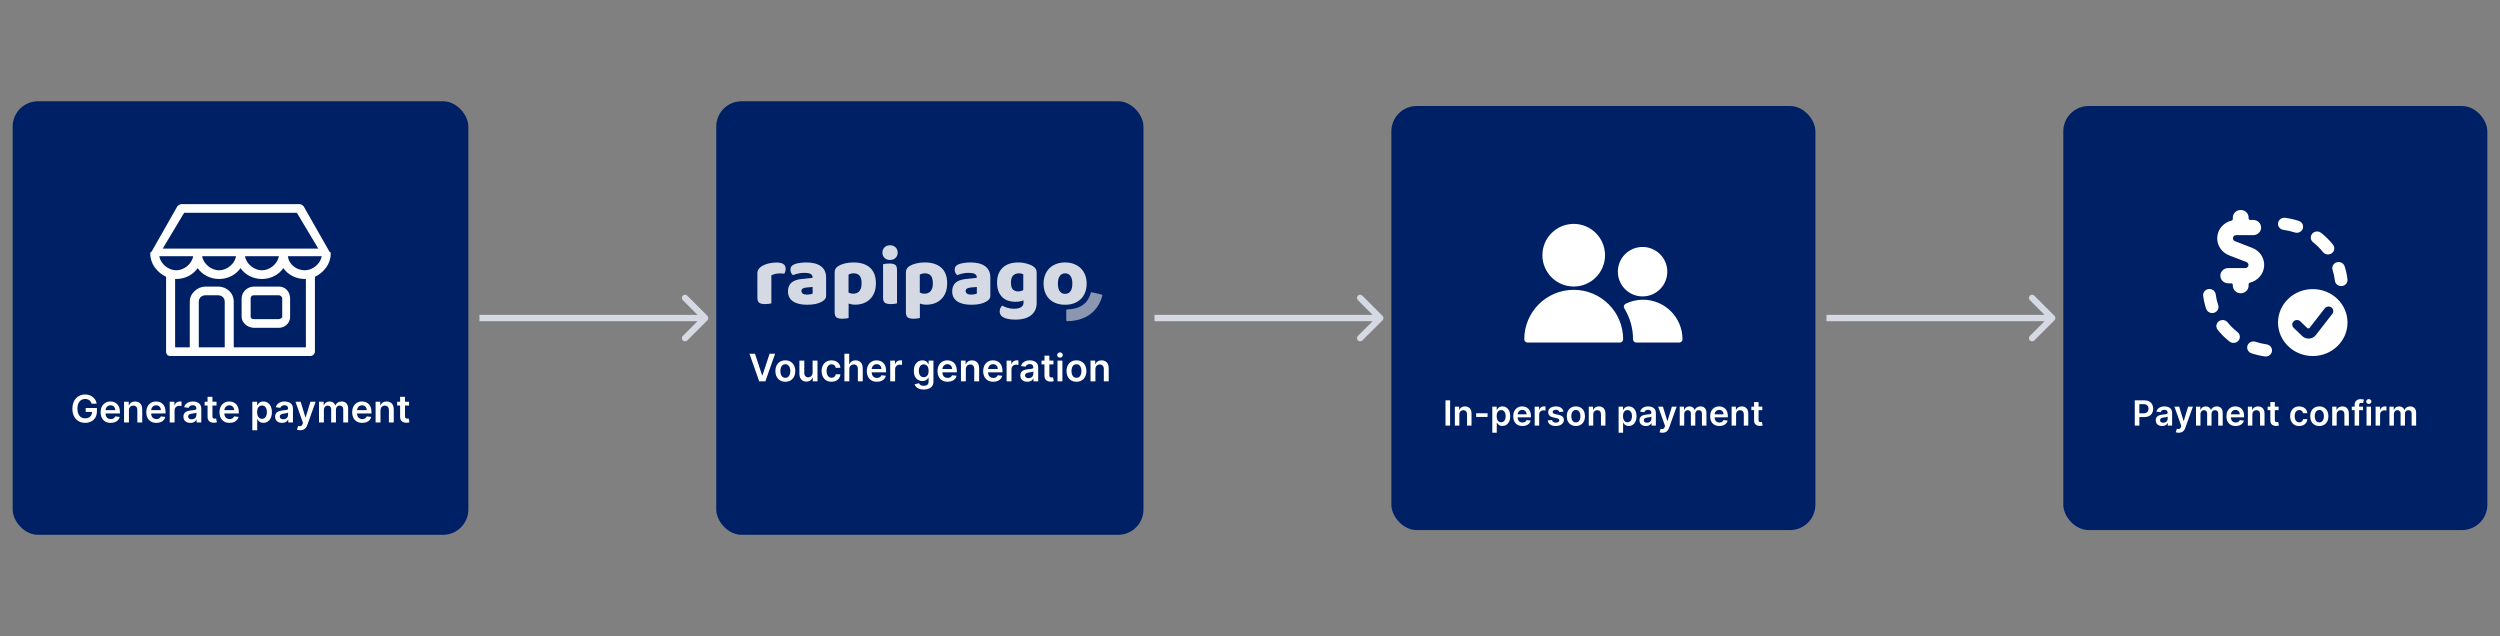 <svg width="790" height="201" viewBox="0 0 790 201" fill="none" xmlns="http://www.w3.org/2000/svg">
<rect x="0" y="0" width="790" height="201" fill="#808080" stroke="none"/>
<rect x="4" y="32" width="144" height="137" rx="8" fill="#002066"/>
<path fill-rule="evenodd" clip-rule="evenodd" d="M88.112 90.558C80.275 90.558 80.275 90.558 80.275 90.558C78.138 90.558 76.356 92.271 76.356 94.329C76.356 100.158 76.356 100.158 76.356 100.158C76.356 101.871 78.138 103.587 80.275 103.587C88.112 103.587 88.112 103.587 88.112 103.587C90.25 103.587 91.675 101.871 91.675 100.158C91.675 94.329 91.675 94.329 91.675 94.329C91.675 92.271 90.25 90.558 88.112 90.558ZM89.181 100.158C89.181 100.5 88.469 100.842 88.112 100.842C80.275 100.842 80.275 100.842 80.275 100.842C79.562 100.842 79.206 100.5 79.206 100.158C79.206 94.329 79.206 94.329 79.206 94.329C79.206 93.642 79.562 93.3 80.275 93.3C88.112 93.3 88.112 93.3 88.112 93.3C88.469 93.3 89.181 93.642 89.181 94.329V100.158ZM104.5 80.271C104.5 79.929 104.5 79.587 104.144 79.587C95.95 65.187 95.95 65.187 95.95 65.187C95.594 64.842 95.237 64.5 94.525 64.5C57.475 64.5 57.475 64.5 57.475 64.5C56.763 64.5 56.406 64.842 56.05 65.187C47.856 79.587 47.856 79.587 47.856 79.587C47.5 79.587 47.5 79.929 47.5 80.271C47.5 83.358 49.638 86.1 52.487 87.471C52.487 111.129 52.487 111.129 52.487 111.129C52.487 111.813 52.844 112.5 53.912 112.5C61.394 112.5 61.394 112.5 61.394 112.5C72.438 112.5 72.438 112.5 72.438 112.5C98.087 112.5 98.087 112.5 98.087 112.5C98.8 112.5 99.513 111.813 99.513 111.129C99.513 87.471 99.513 87.471 99.513 87.471C102.362 86.1 104.5 83.358 104.5 80.271ZM58.188 67.242C93.812 67.242 93.812 67.242 93.812 67.242C100.581 78.558 100.581 78.558 100.581 78.558C51.419 78.558 51.419 78.558 51.419 78.558L58.188 67.242ZM88.112 80.958C87.756 83.358 85.263 85.413 82.769 85.413C80.275 85.413 77.781 83.358 77.425 80.958H88.112ZM74.575 80.958C74.219 83.358 71.725 85.413 69.231 85.413C66.737 85.413 64.244 83.358 63.888 80.958H74.575ZM50.35 80.958C61.038 80.958 61.038 80.958 61.038 80.958C60.681 83.358 58.188 85.413 55.694 85.413C53.2 85.413 50.706 83.358 50.35 80.958ZM71.013 109.758C62.819 109.758 62.819 109.758 62.819 109.758C62.819 95.358 62.819 95.358 62.819 95.358C62.819 93.987 63.888 93.3 64.956 93.3C68.875 93.3 68.875 93.3 68.875 93.3C69.944 93.3 71.013 93.987 71.013 95.358C71.013 109.758 71.013 109.758 71.013 109.758ZM96.662 109.758C73.862 109.758 73.862 109.758 73.862 109.758C73.862 95.358 73.862 95.358 73.862 95.358C73.862 92.613 71.725 90.558 68.875 90.558C64.956 90.558 64.956 90.558 64.956 90.558C62.462 90.558 59.969 92.613 59.969 95.358C59.969 109.758 59.969 109.758 59.969 109.758C55.337 109.758 55.337 109.758 55.337 109.758C55.337 88.158 55.337 88.158 55.337 88.158C55.337 88.158 55.337 88.158 55.694 88.158C58.544 88.158 61.038 86.787 62.462 84.729C63.888 86.787 66.381 88.158 69.231 88.158C72.081 88.158 74.575 86.787 76 84.729C77.425 86.787 79.919 88.158 82.769 88.158C85.619 88.158 88.112 86.787 89.537 84.729C90.963 86.787 93.456 88.158 96.306 88.158C96.662 88.158 96.662 88.158 96.662 88.158C96.662 109.758 96.662 109.758 96.662 109.758ZM96.306 85.413C93.812 85.413 91.319 83.7 90.963 80.958C101.65 80.958 101.65 80.958 101.65 80.958C101.294 83.358 98.8 85.413 96.306 85.413Z" fill="white"/>
<path d="M28.942 127.56C28.871 127.33 28.773 127.124 28.648 126.942C28.526 126.757 28.378 126.599 28.204 126.469C28.034 126.338 27.838 126.24 27.616 126.175C27.395 126.107 27.153 126.072 26.892 126.072C26.423 126.072 26.006 126.19 25.639 126.426C25.273 126.662 24.984 127.009 24.774 127.466C24.567 127.92 24.463 128.474 24.463 129.128C24.463 129.787 24.567 130.345 24.774 130.803C24.982 131.26 25.27 131.608 25.639 131.847C26.009 132.082 26.438 132.2 26.926 132.2C27.369 132.2 27.753 132.115 28.077 131.945C28.403 131.774 28.655 131.533 28.831 131.22C29.007 130.905 29.095 130.536 29.095 130.112L29.453 130.168H27.084V128.932H30.625V129.98C30.625 130.727 30.466 131.374 30.148 131.919C29.829 132.464 29.392 132.885 28.835 133.18C28.278 133.473 27.639 133.619 26.918 133.619C26.114 133.619 25.408 133.439 24.8 133.078C24.195 132.714 23.722 132.199 23.381 131.531C23.043 130.861 22.874 130.065 22.874 129.145C22.874 128.44 22.973 127.811 23.172 127.257C23.374 126.703 23.655 126.233 24.016 125.847C24.376 125.457 24.8 125.162 25.285 124.96C25.771 124.756 26.3 124.653 26.871 124.653C27.354 124.653 27.804 124.724 28.222 124.866C28.639 125.006 29.01 125.205 29.334 125.463C29.66 125.722 29.929 126.028 30.139 126.384C30.349 126.739 30.487 127.131 30.553 127.56H28.942ZM34.983 133.628C34.327 133.628 33.76 133.491 33.283 133.219C32.809 132.943 32.444 132.554 32.188 132.051C31.932 131.545 31.804 130.95 31.804 130.266C31.804 129.592 31.932 129.001 32.188 128.493C32.446 127.982 32.807 127.584 33.27 127.3C33.733 127.013 34.277 126.869 34.902 126.869C35.306 126.869 35.686 126.935 36.044 127.065C36.405 127.193 36.723 127.392 36.999 127.662C37.277 127.932 37.496 128.276 37.655 128.693C37.814 129.108 37.894 129.602 37.894 130.176V130.649H32.529V129.609H36.415C36.412 129.314 36.348 129.051 36.223 128.821C36.098 128.588 35.924 128.405 35.699 128.271C35.478 128.138 35.219 128.071 34.924 128.071C34.608 128.071 34.331 128.148 34.093 128.301C33.854 128.452 33.668 128.651 33.534 128.898C33.404 129.142 33.337 129.411 33.334 129.703V130.611C33.334 130.991 33.404 131.318 33.543 131.591C33.682 131.861 33.877 132.068 34.127 132.213C34.377 132.355 34.669 132.426 35.005 132.426C35.229 132.426 35.432 132.395 35.614 132.332C35.796 132.267 35.953 132.172 36.087 132.047C36.221 131.922 36.321 131.767 36.39 131.582L37.83 131.744C37.739 132.125 37.566 132.457 37.31 132.741C37.057 133.023 36.733 133.241 36.338 133.398C35.944 133.551 35.492 133.628 34.983 133.628ZM40.742 129.665V133.5H39.199V126.955H40.673V128.067H40.75C40.901 127.7 41.141 127.409 41.47 127.193C41.803 126.977 42.213 126.869 42.702 126.869C43.153 126.869 43.547 126.966 43.882 127.159C44.22 127.352 44.481 127.632 44.666 127.999C44.854 128.365 44.946 128.81 44.943 129.332V133.5H43.401V129.571C43.401 129.134 43.287 128.791 43.06 128.544C42.835 128.297 42.524 128.173 42.126 128.173C41.856 128.173 41.617 128.233 41.406 128.352C41.199 128.469 41.035 128.638 40.916 128.859C40.8 129.081 40.742 129.349 40.742 129.665ZM49.409 133.628C48.753 133.628 48.186 133.491 47.709 133.219C47.234 132.943 46.869 132.554 46.614 132.051C46.358 131.545 46.23 130.95 46.23 130.266C46.23 129.592 46.358 129.001 46.614 128.493C46.872 127.982 47.233 127.584 47.696 127.3C48.159 127.013 48.703 126.869 49.328 126.869C49.731 126.869 50.112 126.935 50.47 127.065C50.831 127.193 51.149 127.392 51.425 127.662C51.703 127.932 51.922 128.276 52.081 128.693C52.24 129.108 52.32 129.602 52.32 130.176V130.649H46.955V129.609H50.841C50.838 129.314 50.774 129.051 50.649 128.821C50.524 128.588 50.349 128.405 50.125 128.271C49.903 128.138 49.645 128.071 49.349 128.071C49.034 128.071 48.757 128.148 48.519 128.301C48.28 128.452 48.094 128.651 47.96 128.898C47.83 129.142 47.763 129.411 47.76 129.703V130.611C47.76 130.991 47.83 131.318 47.969 131.591C48.108 131.861 48.303 132.068 48.553 132.213C48.803 132.355 49.095 132.426 49.43 132.426C49.655 132.426 49.858 132.395 50.04 132.332C50.222 132.267 50.379 132.172 50.513 132.047C50.646 131.922 50.747 131.767 50.815 131.582L52.256 131.744C52.165 132.125 51.992 132.457 51.736 132.741C51.483 133.023 51.159 133.241 50.764 133.398C50.369 133.551 49.918 133.628 49.409 133.628ZM53.625 133.5V126.955H55.12V128.045H55.189C55.308 127.668 55.512 127.376 55.802 127.172C56.095 126.964 56.429 126.861 56.804 126.861C56.889 126.861 56.984 126.865 57.089 126.874C57.197 126.879 57.287 126.889 57.358 126.903V128.322C57.292 128.3 57.189 128.28 57.047 128.263C56.907 128.243 56.772 128.233 56.642 128.233C56.36 128.233 56.108 128.294 55.883 128.416C55.662 128.536 55.487 128.702 55.359 128.915C55.231 129.128 55.167 129.374 55.167 129.652V133.5H53.625ZM60.149 133.632C59.734 133.632 59.36 133.558 59.028 133.411C58.699 133.26 58.437 133.038 58.244 132.746C58.054 132.453 57.959 132.092 57.959 131.663C57.959 131.294 58.027 130.989 58.163 130.747C58.299 130.506 58.485 130.312 58.721 130.168C58.957 130.023 59.223 129.913 59.518 129.839C59.816 129.763 60.125 129.707 60.443 129.673C60.826 129.634 61.137 129.598 61.376 129.567C61.615 129.533 61.788 129.482 61.896 129.413C62.007 129.342 62.062 129.233 62.062 129.085V129.06C62.062 128.739 61.967 128.49 61.777 128.314C61.586 128.138 61.312 128.05 60.954 128.05C60.576 128.05 60.277 128.132 60.055 128.297C59.836 128.462 59.689 128.656 59.612 128.881L58.172 128.676C58.285 128.278 58.473 127.946 58.734 127.679C58.995 127.409 59.315 127.207 59.693 127.074C60.071 126.938 60.488 126.869 60.946 126.869C61.261 126.869 61.575 126.906 61.887 126.98C62.2 127.054 62.485 127.176 62.744 127.347C63.002 127.514 63.21 127.743 63.366 128.033C63.525 128.322 63.605 128.685 63.605 129.119V133.5H62.122V132.601H62.071C61.977 132.783 61.845 132.953 61.674 133.112C61.507 133.268 61.295 133.395 61.039 133.491C60.787 133.585 60.49 133.632 60.149 133.632ZM60.549 132.499C60.859 132.499 61.127 132.437 61.355 132.315C61.582 132.19 61.757 132.026 61.879 131.821C62.004 131.616 62.066 131.393 62.066 131.152V130.381C62.018 130.42 61.936 130.457 61.819 130.491C61.706 130.526 61.578 130.555 61.436 130.581C61.294 130.607 61.153 130.629 61.014 130.649C60.875 130.669 60.754 130.686 60.652 130.7C60.422 130.732 60.216 130.783 60.034 130.854C59.852 130.925 59.709 131.024 59.603 131.152C59.498 131.277 59.446 131.439 59.446 131.638C59.446 131.922 59.549 132.136 59.757 132.281C59.964 132.426 60.228 132.499 60.549 132.499ZM68.424 126.955V128.148H64.662V126.955H68.424ZM65.591 125.386H67.133V131.531C67.133 131.739 67.164 131.898 67.227 132.009C67.292 132.116 67.377 132.19 67.483 132.23C67.588 132.27 67.704 132.29 67.832 132.29C67.929 132.29 68.017 132.283 68.096 132.268C68.179 132.254 68.241 132.241 68.284 132.23L68.544 133.436C68.461 133.464 68.343 133.496 68.19 133.53C68.039 133.564 67.855 133.584 67.636 133.589C67.25 133.601 66.902 133.543 66.592 133.415C66.282 133.284 66.037 133.082 65.855 132.81C65.676 132.537 65.588 132.196 65.591 131.787V125.386ZM72.542 133.628C71.886 133.628 71.319 133.491 70.842 133.219C70.367 132.943 70.002 132.554 69.746 132.051C69.491 131.545 69.363 130.95 69.363 130.266C69.363 129.592 69.491 129.001 69.746 128.493C70.005 127.982 70.366 127.584 70.829 127.3C71.292 127.013 71.836 126.869 72.461 126.869C72.864 126.869 73.245 126.935 73.603 127.065C73.964 127.193 74.282 127.392 74.558 127.662C74.836 127.932 75.055 128.276 75.214 128.693C75.373 129.108 75.452 129.602 75.452 130.176V130.649H70.087V129.609H73.974C73.971 129.314 73.907 129.051 73.782 128.821C73.657 128.588 73.482 128.405 73.258 128.271C73.036 128.138 72.778 128.071 72.482 128.071C72.167 128.071 71.89 128.148 71.651 128.301C71.413 128.452 71.227 128.651 71.093 128.898C70.962 129.142 70.896 129.411 70.893 129.703V130.611C70.893 130.991 70.962 131.318 71.102 131.591C71.241 131.861 71.435 132.068 71.685 132.213C71.935 132.355 72.228 132.426 72.563 132.426C72.788 132.426 72.991 132.395 73.173 132.332C73.354 132.267 73.512 132.172 73.646 132.047C73.779 131.922 73.88 131.767 73.948 131.582L75.388 131.744C75.298 132.125 75.124 132.457 74.869 132.741C74.616 133.023 74.292 133.241 73.897 133.398C73.502 133.551 73.05 133.628 72.542 133.628ZM79.734 135.955V126.955H81.251V128.037H81.341C81.42 127.878 81.532 127.709 81.677 127.53C81.822 127.348 82.018 127.193 82.265 127.065C82.512 126.935 82.828 126.869 83.211 126.869C83.717 126.869 84.173 126.999 84.579 127.257C84.988 127.513 85.312 127.892 85.551 128.395C85.792 128.895 85.913 129.509 85.913 130.236C85.913 130.955 85.795 131.565 85.559 132.068C85.323 132.571 85.002 132.955 84.596 133.219C84.19 133.483 83.73 133.615 83.216 133.615C82.841 133.615 82.529 133.553 82.282 133.428C82.035 133.303 81.836 133.152 81.686 132.976C81.538 132.797 81.423 132.628 81.341 132.469H81.277V135.955H79.734ZM81.247 130.227C81.247 130.651 81.306 131.021 81.426 131.339C81.548 131.658 81.723 131.906 81.95 132.085C82.18 132.261 82.459 132.349 82.785 132.349C83.126 132.349 83.412 132.259 83.642 132.077C83.872 131.892 84.045 131.641 84.162 131.322C84.281 131.001 84.341 130.636 84.341 130.227C84.341 129.821 84.282 129.46 84.166 129.145C84.049 128.83 83.876 128.582 83.646 128.403C83.416 128.224 83.129 128.135 82.785 128.135C82.456 128.135 82.176 128.222 81.946 128.395C81.716 128.568 81.541 128.811 81.421 129.124C81.305 129.436 81.247 129.804 81.247 130.227ZM89.118 133.632C88.703 133.632 88.329 133.558 87.997 133.411C87.667 133.26 87.406 133.038 87.213 132.746C87.022 132.453 86.927 132.092 86.927 131.663C86.927 131.294 86.995 130.989 87.132 130.747C87.268 130.506 87.454 130.312 87.69 130.168C87.926 130.023 88.191 129.913 88.487 129.839C88.785 129.763 89.093 129.707 89.412 129.673C89.795 129.634 90.106 129.598 90.345 129.567C90.584 129.533 90.757 129.482 90.865 129.413C90.975 129.342 91.031 129.233 91.031 129.085V129.06C91.031 128.739 90.936 128.49 90.745 128.314C90.555 128.138 90.281 128.05 89.923 128.05C89.545 128.05 89.245 128.132 89.024 128.297C88.805 128.462 88.657 128.656 88.581 128.881L87.14 128.676C87.254 128.278 87.441 127.946 87.703 127.679C87.964 127.409 88.284 127.207 88.662 127.074C89.039 126.938 89.457 126.869 89.914 126.869C90.23 126.869 90.544 126.906 90.856 126.98C91.169 127.054 91.454 127.176 91.713 127.347C91.971 127.514 92.179 127.743 92.335 128.033C92.494 128.322 92.573 128.685 92.573 129.119V133.5H91.091V132.601H91.039C90.946 132.783 90.814 132.953 90.643 133.112C90.475 133.268 90.264 133.395 90.008 133.491C89.755 133.585 89.459 133.632 89.118 133.632ZM89.518 132.499C89.828 132.499 90.096 132.437 90.323 132.315C90.551 132.19 90.725 132.026 90.848 131.821C90.973 131.616 91.035 131.393 91.035 131.152V130.381C90.987 130.42 90.904 130.457 90.788 130.491C90.674 130.526 90.546 130.555 90.404 130.581C90.262 130.607 90.122 130.629 89.983 130.649C89.843 130.669 89.723 130.686 89.62 130.7C89.39 130.732 89.184 130.783 89.002 130.854C88.821 130.925 88.677 131.024 88.572 131.152C88.467 131.277 88.414 131.439 88.414 131.638C88.414 131.922 88.518 132.136 88.725 132.281C88.933 132.426 89.197 132.499 89.518 132.499ZM94.849 135.955C94.639 135.955 94.444 135.938 94.265 135.903C94.089 135.872 93.948 135.835 93.843 135.793L94.201 134.591C94.426 134.656 94.626 134.688 94.802 134.685C94.978 134.682 95.133 134.626 95.267 134.518C95.403 134.413 95.518 134.237 95.612 133.99L95.744 133.636L93.37 126.955H95.007L96.515 131.898H96.584L98.096 126.955H99.737L97.116 134.293C96.994 134.639 96.832 134.936 96.63 135.183C96.429 135.433 96.181 135.624 95.889 135.754C95.599 135.888 95.252 135.955 94.849 135.955ZM100.804 133.5V126.955H102.279V128.067H102.355C102.492 127.692 102.718 127.399 103.033 127.189C103.348 126.976 103.725 126.869 104.162 126.869C104.605 126.869 104.979 126.977 105.283 127.193C105.59 127.406 105.806 127.697 105.931 128.067H105.999C106.144 127.703 106.388 127.413 106.732 127.197C107.078 126.979 107.489 126.869 107.963 126.869C108.566 126.869 109.057 127.06 109.438 127.44C109.819 127.821 110.009 128.376 110.009 129.107V133.5H108.462V129.345C108.462 128.939 108.354 128.642 108.138 128.455C107.922 128.264 107.658 128.169 107.346 128.169C106.973 128.169 106.682 128.286 106.472 128.518C106.265 128.749 106.161 129.048 106.161 129.418V133.5H104.648V129.281C104.648 128.943 104.546 128.673 104.341 128.472C104.14 128.27 103.875 128.169 103.549 128.169C103.327 128.169 103.125 128.226 102.944 128.339C102.762 128.45 102.617 128.608 102.509 128.812C102.401 129.014 102.347 129.25 102.347 129.52V133.5H100.804ZM114.472 133.628C113.815 133.628 113.249 133.491 112.771 133.219C112.297 132.943 111.932 132.554 111.676 132.051C111.42 131.545 111.293 130.95 111.293 130.266C111.293 129.592 111.42 129.001 111.676 128.493C111.935 127.982 112.295 127.584 112.759 127.3C113.222 127.013 113.766 126.869 114.391 126.869C114.794 126.869 115.175 126.935 115.533 127.065C115.893 127.193 116.212 127.392 116.487 127.662C116.766 127.932 116.984 128.276 117.143 128.693C117.303 129.108 117.382 129.602 117.382 130.176V130.649H112.017V129.609H115.903C115.901 129.314 115.837 129.051 115.712 128.821C115.587 128.588 115.412 128.405 115.188 128.271C114.966 128.138 114.707 128.071 114.412 128.071C114.097 128.071 113.82 128.148 113.581 128.301C113.342 128.452 113.156 128.651 113.023 128.898C112.892 129.142 112.825 129.411 112.822 129.703V130.611C112.822 130.991 112.892 131.318 113.031 131.591C113.17 131.861 113.365 132.068 113.615 132.213C113.865 132.355 114.158 132.426 114.493 132.426C114.717 132.426 114.92 132.395 115.102 132.332C115.284 132.267 115.442 132.172 115.575 132.047C115.709 131.922 115.81 131.767 115.878 131.582L117.318 131.744C117.227 132.125 117.054 132.457 116.798 132.741C116.545 133.023 116.222 133.241 115.827 133.398C115.432 133.551 114.98 133.628 114.472 133.628ZM120.23 129.665V133.5H118.687V126.955H120.162V128.067H120.238C120.389 127.7 120.629 127.409 120.958 127.193C121.291 126.977 121.701 126.869 122.19 126.869C122.642 126.869 123.035 126.966 123.37 127.159C123.708 127.352 123.97 127.632 124.154 127.999C124.342 128.365 124.434 128.81 124.431 129.332V133.5H122.889V129.571C122.889 129.134 122.775 128.791 122.548 128.544C122.324 128.297 122.012 128.173 121.615 128.173C121.345 128.173 121.105 128.233 120.895 128.352C120.687 128.469 120.524 128.638 120.404 128.859C120.288 129.081 120.23 129.349 120.23 129.665ZM129.268 126.955V128.148H125.505V126.955H129.268ZM126.434 125.386H127.977V131.531C127.977 131.739 128.008 131.898 128.071 132.009C128.136 132.116 128.221 132.19 128.326 132.23C128.431 132.27 128.548 132.29 128.676 132.29C128.772 132.29 128.86 132.283 128.94 132.268C129.022 132.254 129.085 132.241 129.127 132.23L129.387 133.436C129.305 133.464 129.187 133.496 129.034 133.53C128.883 133.564 128.699 133.584 128.48 133.589C128.093 133.601 127.745 133.543 127.436 133.415C127.126 133.284 126.88 133.082 126.699 132.81C126.52 132.537 126.431 132.196 126.434 131.787V125.386Z" fill="white"/>
<rect x="226.332" y="32" width="135" height="137" rx="8" fill="#002066"/>
<path d="M336.938 101.192V98.066C336.938 97.9 337.074 97.768 337.24 97.764C339.753 97.712 341.69 97.005 343.001 95.661C343.773 94.87 344.335 93.834 344.675 92.581C344.719 92.421 344.877 92.322 345.039 92.359L348.095 93.08C348.262 93.119 348.367 93.29 348.324 93.456C347.821 95.372 346.936 96.988 345.693 98.263C343.656 100.352 340.817 101.44 337.252 101.5C337.08 101.503 336.938 101.363 336.938 101.192Z" fill="#8B97B1"/>
<path d="M243.748 95.86C243.557 95.912 243.284 95.963 242.929 96.015C242.574 96.067 242.189 96.093 241.773 96.093C240.908 96.093 240.284 95.95 239.903 95.666C239.522 95.382 239.332 94.834 239.332 94.024V86.344C239.332 85.844 239.462 85.409 239.722 85.037C239.981 84.667 240.336 84.344 240.786 84.068C241.392 83.705 242.098 83.43 242.903 83.241C243.709 83.05 244.553 82.956 245.436 82.956C247.323 82.956 248.267 83.62 248.267 84.947C248.267 85.257 248.223 85.546 248.137 85.813C248.05 86.081 247.947 86.309 247.826 86.499C247.497 86.43 247.02 86.395 246.397 86.395C245.947 86.395 245.484 86.447 245.007 86.55C244.531 86.653 244.111 86.809 243.748 87.016V95.86" fill="#D4D9E3"/>
<path d="M255.022 93.094C255.317 93.094 255.641 93.064 255.996 93.004C256.351 92.944 256.616 92.862 256.789 92.758V90.689L254.918 90.844C254.434 90.879 254.035 90.983 253.724 91.155C253.412 91.327 253.256 91.586 253.256 91.93C253.256 92.275 253.39 92.556 253.659 92.771C253.927 92.987 254.382 93.094 255.022 93.094V93.094ZM254.814 82.932C255.75 82.932 256.602 83.026 257.373 83.216C258.143 83.406 258.802 83.694 259.347 84.082C259.892 84.47 260.312 84.961 260.607 85.556C260.901 86.151 261.049 86.854 261.049 87.664V93.456C261.049 93.905 260.923 94.271 260.672 94.555C260.421 94.84 260.122 95.085 259.776 95.293C258.65 95.965 257.066 96.301 255.022 96.301C254.104 96.301 253.278 96.214 252.542 96.042C251.806 95.87 251.173 95.612 250.646 95.266C250.117 94.922 249.711 94.482 249.425 93.948C249.139 93.414 248.996 92.793 248.996 92.086C248.996 90.896 249.351 89.983 250.061 89.345C250.771 88.707 251.87 88.31 253.36 88.156L256.762 87.793V87.612C256.762 87.112 256.542 86.755 256.1 86.539C255.658 86.323 255.022 86.215 254.191 86.215C253.55 86.215 252.914 86.285 252.282 86.423C251.65 86.561 251.083 86.733 250.581 86.94C250.355 86.784 250.165 86.548 250.009 86.229C249.853 85.909 249.776 85.578 249.776 85.233C249.776 84.785 249.884 84.427 250.1 84.159C250.317 83.892 250.65 83.664 251.1 83.475C251.602 83.285 252.195 83.147 252.88 83.061C253.563 82.975 254.208 82.932 254.814 82.932Z" fill="#D4D9E3"/>
<path d="M269.59 92.809C270.456 92.809 271.118 92.533 271.577 91.981C272.036 91.429 272.266 90.61 272.266 89.524C272.266 88.421 272.054 87.62 271.629 87.119C271.205 86.619 270.578 86.369 269.746 86.369C269.417 86.369 269.114 86.409 268.837 86.486C268.56 86.563 268.326 86.654 268.136 86.758V92.446C268.344 92.55 268.568 92.637 268.811 92.705C269.053 92.774 269.313 92.809 269.59 92.809ZM270.266 96.274C269.85 96.274 269.469 96.244 269.123 96.183C268.776 96.123 268.456 96.041 268.162 95.938V100.489C267.971 100.541 267.698 100.592 267.343 100.644C266.988 100.696 266.604 100.722 266.188 100.722C265.322 100.722 264.698 100.58 264.318 100.295C263.937 100.011 263.746 99.463 263.746 98.653V86.059C263.746 85.594 263.845 85.206 264.045 84.896C264.244 84.585 264.516 84.318 264.863 84.094C265.399 83.749 266.088 83.469 266.928 83.253C267.767 83.038 268.707 82.931 269.746 82.931C270.785 82.931 271.737 83.059 272.603 83.318C273.469 83.577 274.214 83.974 274.837 84.508C275.461 85.042 275.941 85.723 276.279 86.55C276.617 87.378 276.785 88.37 276.785 89.524C276.785 90.628 276.621 91.597 276.292 92.434C275.963 93.27 275.504 93.972 274.915 94.541C274.326 95.11 273.638 95.542 272.85 95.834C272.062 96.127 271.201 96.274 270.266 96.274" fill="#D4D9E3"/>
<path d="M279.048 83.499C279.238 83.448 279.511 83.396 279.866 83.344C280.221 83.292 280.606 83.267 281.022 83.267C281.887 83.267 282.511 83.408 282.892 83.693C283.273 83.978 283.463 84.525 283.463 85.335V95.86C283.273 95.912 283 95.963 282.645 96.016C282.29 96.067 281.905 96.093 281.489 96.093C280.623 96.093 280 95.95 279.619 95.666C279.238 95.382 279.048 94.835 279.048 94.024V83.499ZM278.84 79.827C278.84 79.172 279.061 78.62 279.502 78.172C279.944 77.724 280.528 77.5 281.255 77.5C281.983 77.5 282.567 77.724 283.009 78.172C283.451 78.62 283.671 79.172 283.671 79.827C283.671 80.482 283.451 81.034 283.009 81.482C282.567 81.93 281.983 82.154 281.255 82.154C280.528 82.154 279.944 81.93 279.502 81.482C279.061 81.034 278.84 80.482 278.84 79.827Z" fill="#D4D9E3"/>
<path d="M292.11 92.809C292.975 92.809 293.638 92.533 294.097 91.981C294.556 91.429 294.785 90.61 294.785 89.524C294.785 88.421 294.573 87.62 294.149 87.119C293.724 86.619 293.097 86.369 292.266 86.369C291.937 86.369 291.633 86.409 291.357 86.486C291.079 86.563 290.845 86.654 290.655 86.758V92.446C290.863 92.55 291.088 92.637 291.331 92.705C291.573 92.774 291.833 92.809 292.11 92.809ZM292.785 96.274C292.37 96.274 291.988 96.244 291.642 96.183C291.296 96.123 290.975 96.041 290.681 95.938V100.489C290.49 100.541 290.218 100.592 289.863 100.644C289.508 100.696 289.123 100.722 288.707 100.722C287.841 100.722 287.218 100.58 286.837 100.295C286.456 100.011 286.266 99.463 286.266 98.653V86.059C286.266 85.594 286.365 85.206 286.564 84.896C286.763 84.585 287.036 84.318 287.383 84.094C287.919 83.749 288.608 83.469 289.447 83.253C290.287 83.038 291.227 82.931 292.266 82.931C293.305 82.931 294.257 83.059 295.123 83.318C295.988 83.577 296.733 83.974 297.357 84.508C297.98 85.042 298.46 85.723 298.798 86.55C299.136 87.378 299.305 88.37 299.305 89.524C299.305 90.628 299.14 91.597 298.811 92.434C298.482 93.27 298.023 93.972 297.435 94.541C296.846 95.11 296.157 95.542 295.369 95.834C294.582 96.127 293.72 96.274 292.785 96.274" fill="#D4D9E3"/>
<path d="M306.917 93.094C307.211 93.094 307.536 93.064 307.891 93.004C308.246 92.944 308.51 92.862 308.683 92.758V90.689L306.813 90.844C306.328 90.879 305.93 90.983 305.618 91.155C305.307 91.327 305.151 91.586 305.151 91.93C305.151 92.275 305.285 92.556 305.553 92.771C305.822 92.987 306.276 93.094 306.917 93.094V93.094ZM306.709 82.932C307.645 82.932 308.497 83.026 309.268 83.216C310.038 83.406 310.696 83.694 311.242 84.082C311.787 84.47 312.207 84.961 312.501 85.556C312.796 86.151 312.943 86.854 312.943 87.664V93.456C312.943 93.905 312.817 94.271 312.567 94.555C312.315 94.84 312.017 95.085 311.67 95.293C310.544 95.965 308.96 96.301 306.917 96.301C305.999 96.301 305.173 96.214 304.437 96.042C303.7 95.87 303.068 95.612 302.54 95.266C302.012 94.922 301.606 94.482 301.319 93.948C301.034 93.414 300.891 92.793 300.891 92.086C300.891 90.896 301.246 89.983 301.956 89.345C302.665 88.707 303.765 88.31 305.255 88.156L308.657 87.793V87.612C308.657 87.112 308.436 86.755 307.995 86.539C307.553 86.323 306.917 86.215 306.086 86.215C305.445 86.215 304.809 86.285 304.177 86.423C303.544 86.561 302.977 86.733 302.475 86.94C302.25 86.784 302.06 86.548 301.904 86.229C301.748 85.909 301.67 85.578 301.67 85.233C301.67 84.785 301.778 84.427 301.995 84.159C302.211 83.892 302.545 83.664 302.995 83.475C303.497 83.285 304.09 83.147 304.774 83.061C305.458 82.975 306.103 82.932 306.709 82.932" fill="#D4D9E3"/>
<path d="M321.694 92.084C322.04 92.084 322.347 92.046 322.616 91.968C322.884 91.891 323.131 91.783 323.356 91.645V86.68C323.166 86.594 322.971 86.521 322.772 86.46C322.572 86.4 322.308 86.37 321.98 86.37C321.235 86.37 320.629 86.598 320.161 87.055C319.694 87.511 319.46 88.249 319.46 89.266C319.46 90.352 319.672 91.094 320.096 91.49C320.52 91.886 321.053 92.084 321.694 92.084V92.084ZM323.434 94.929C323.088 95.067 322.703 95.174 322.278 95.252C321.854 95.33 321.382 95.369 320.863 95.369C320.083 95.369 319.343 95.261 318.642 95.046C317.941 94.83 317.326 94.477 316.798 93.986C316.269 93.494 315.85 92.861 315.538 92.084C315.227 91.309 315.07 90.361 315.07 89.24C315.07 88.206 315.23 87.296 315.551 86.512C315.871 85.728 316.321 85.068 316.902 84.534C317.482 83.999 318.187 83.598 319.018 83.332C319.849 83.064 320.776 82.931 321.798 82.931C322.282 82.931 322.758 82.965 323.226 83.034C323.694 83.103 324.131 83.198 324.538 83.318C324.945 83.439 325.313 83.568 325.642 83.706C325.97 83.845 326.248 83.991 326.473 84.146C326.819 84.388 327.092 84.659 327.291 84.96C327.49 85.262 327.59 85.646 327.59 86.111V95.705C327.59 96.618 327.421 97.407 327.083 98.071C326.746 98.735 326.278 99.287 325.681 99.726C325.084 100.166 324.382 100.489 323.577 100.696C322.772 100.903 321.91 101.006 320.992 101.006C320.057 101.006 319.235 100.933 318.525 100.786C317.814 100.639 317.252 100.429 316.837 100.152C316.213 99.739 315.901 99.153 315.901 98.394C315.901 97.997 315.983 97.635 316.148 97.308C316.313 96.981 316.499 96.739 316.707 96.584C317.209 96.86 317.776 97.093 318.408 97.283C319.04 97.472 319.702 97.567 320.395 97.567C321.312 97.567 322.048 97.412 322.603 97.101C323.157 96.791 323.434 96.291 323.434 95.602V94.929" fill="#D4D9E3"/>
<path d="M336.579 86.371C335.852 86.371 335.289 86.651 334.891 87.211C334.492 87.772 334.293 88.568 334.293 89.603C334.293 90.689 334.492 91.504 334.891 92.047C335.289 92.59 335.852 92.862 336.579 92.862C337.306 92.862 337.869 92.586 338.267 92.034C338.666 91.482 338.865 90.672 338.865 89.603C338.865 88.568 338.666 87.772 338.267 87.211C337.869 86.651 337.306 86.371 336.579 86.371ZM343.384 89.603C343.384 90.638 343.224 91.568 342.903 92.396C342.583 93.223 342.125 93.926 341.527 94.503C340.929 95.081 340.216 95.525 339.384 95.835C338.553 96.146 337.618 96.301 336.579 96.301C335.539 96.301 334.605 96.15 333.774 95.848C332.942 95.547 332.228 95.107 331.631 94.529C331.033 93.952 330.574 93.249 330.255 92.422C329.934 91.595 329.773 90.655 329.773 89.603C329.773 88.586 329.938 87.664 330.267 86.836C330.595 86.009 331.059 85.306 331.657 84.729C332.255 84.151 332.968 83.707 333.799 83.397C334.631 83.086 335.557 82.932 336.579 82.932C337.601 82.932 338.527 83.091 339.358 83.41C340.189 83.729 340.903 84.177 341.501 84.754C342.098 85.333 342.561 86.034 342.89 86.862C343.22 87.689 343.384 88.603 343.384 89.603Z" fill="#D4D9E3"/>
<path d="M238.567 111.773L240.839 118.642H240.928L243.195 111.773H244.934L241.857 120.5H239.906L236.833 111.773H238.567ZM248.167 120.628C247.528 120.628 246.974 120.487 246.505 120.206C246.037 119.925 245.673 119.531 245.414 119.026C245.159 118.52 245.031 117.929 245.031 117.253C245.031 116.577 245.159 115.984 245.414 115.476C245.673 114.967 246.037 114.572 246.505 114.291C246.974 114.01 247.528 113.869 248.167 113.869C248.806 113.869 249.36 114.01 249.829 114.291C250.298 114.572 250.66 114.967 250.916 115.476C251.174 115.984 251.304 116.577 251.304 117.253C251.304 117.929 251.174 118.52 250.916 119.026C250.66 119.531 250.298 119.925 249.829 120.206C249.36 120.487 248.806 120.628 248.167 120.628ZM248.176 119.392C248.522 119.392 248.812 119.297 249.045 119.107C249.278 118.913 249.451 118.655 249.565 118.331C249.681 118.007 249.74 117.646 249.74 117.249C249.74 116.848 249.681 116.486 249.565 116.162C249.451 115.835 249.278 115.575 249.045 115.382C248.812 115.189 248.522 115.092 248.176 115.092C247.821 115.092 247.525 115.189 247.289 115.382C247.056 115.575 246.882 115.835 246.765 116.162C246.652 116.486 246.595 116.848 246.595 117.249C246.595 117.646 246.652 118.007 246.765 118.331C246.882 118.655 247.056 118.913 247.289 119.107C247.525 119.297 247.821 119.392 248.176 119.392ZM256.785 117.747V113.955H258.327V120.5H256.832V119.337H256.763C256.616 119.703 256.373 120.003 256.035 120.236C255.7 120.469 255.286 120.585 254.795 120.585C254.366 120.585 253.987 120.49 253.657 120.3C253.33 120.107 253.075 119.827 252.89 119.46C252.705 119.091 252.613 118.645 252.613 118.122V113.955H254.156V117.884C254.156 118.298 254.269 118.628 254.496 118.872C254.724 119.116 255.022 119.239 255.391 119.239C255.619 119.239 255.839 119.183 256.052 119.072C256.265 118.962 256.44 118.797 256.576 118.578C256.715 118.357 256.785 118.08 256.785 117.747ZM262.769 120.628C262.115 120.628 261.554 120.484 261.086 120.197C260.62 119.911 260.26 119.514 260.007 119.009C259.757 118.5 259.632 117.915 259.632 117.253C259.632 116.588 259.76 116.001 260.016 115.493C260.272 114.982 260.632 114.584 261.098 114.3C261.567 114.013 262.121 113.869 262.76 113.869C263.292 113.869 263.762 113.967 264.171 114.163C264.583 114.357 264.911 114.631 265.155 114.986C265.4 115.338 265.539 115.75 265.573 116.222H264.098C264.039 115.906 263.897 115.643 263.672 115.433C263.451 115.22 263.154 115.114 262.782 115.114C262.466 115.114 262.189 115.199 261.951 115.369C261.712 115.537 261.526 115.778 261.392 116.094C261.262 116.409 261.196 116.787 261.196 117.227C261.196 117.673 261.262 118.057 261.392 118.378C261.523 118.696 261.706 118.942 261.942 119.115C262.181 119.286 262.461 119.371 262.782 119.371C263.009 119.371 263.212 119.328 263.391 119.243C263.573 119.155 263.725 119.028 263.847 118.864C263.969 118.699 264.053 118.499 264.098 118.263H265.573C265.536 118.726 265.4 119.136 265.164 119.494C264.928 119.849 264.607 120.128 264.201 120.33C263.794 120.528 263.317 120.628 262.769 120.628ZM268.382 116.665V120.5H266.839V111.773H268.348V115.067H268.425C268.578 114.697 268.815 114.406 269.136 114.193C269.46 113.977 269.872 113.869 270.372 113.869C270.827 113.869 271.223 113.964 271.561 114.155C271.899 114.345 272.161 114.624 272.345 114.99C272.533 115.357 272.626 115.804 272.626 116.332V120.5H271.084V116.571C271.084 116.131 270.97 115.788 270.743 115.544C270.518 115.297 270.203 115.173 269.797 115.173C269.524 115.173 269.28 115.233 269.064 115.352C268.851 115.469 268.683 115.638 268.561 115.859C268.442 116.081 268.382 116.349 268.382 116.665ZM277.097 120.628C276.44 120.628 275.874 120.491 275.396 120.219C274.922 119.943 274.557 119.554 274.301 119.051C274.045 118.545 273.918 117.95 273.918 117.266C273.918 116.592 274.045 116.001 274.301 115.493C274.56 114.982 274.92 114.584 275.384 114.3C275.847 114.013 276.391 113.869 277.016 113.869C277.419 113.869 277.8 113.935 278.158 114.065C278.518 114.193 278.837 114.392 279.112 114.662C279.391 114.932 279.609 115.276 279.768 115.693C279.928 116.108 280.007 116.602 280.007 117.176V117.649H274.642V116.609H278.528C278.526 116.314 278.462 116.051 278.337 115.821C278.212 115.588 278.037 115.405 277.812 115.271C277.591 115.138 277.332 115.071 277.037 115.071C276.722 115.071 276.445 115.148 276.206 115.301C275.967 115.452 275.781 115.651 275.648 115.898C275.517 116.142 275.45 116.411 275.447 116.703V117.611C275.447 117.991 275.517 118.318 275.656 118.591C275.795 118.861 275.99 119.068 276.24 119.213C276.49 119.355 276.783 119.426 277.118 119.426C277.342 119.426 277.545 119.395 277.727 119.332C277.909 119.267 278.067 119.172 278.2 119.047C278.334 118.922 278.435 118.767 278.503 118.582L279.943 118.744C279.852 119.125 279.679 119.457 279.423 119.741C279.17 120.023 278.847 120.241 278.452 120.398C278.057 120.551 277.605 120.628 277.097 120.628ZM281.312 120.5V113.955H282.808V115.045H282.876C282.995 114.668 283.2 114.376 283.49 114.172C283.782 113.964 284.116 113.861 284.491 113.861C284.576 113.861 284.672 113.865 284.777 113.874C284.885 113.879 284.974 113.889 285.045 113.903V115.322C284.98 115.3 284.876 115.28 284.734 115.263C284.595 115.243 284.46 115.233 284.329 115.233C284.048 115.233 283.795 115.294 283.571 115.416C283.349 115.536 283.174 115.702 283.047 115.915C282.919 116.128 282.855 116.374 282.855 116.652V120.5H281.312ZM291.893 123.091C291.339 123.091 290.863 123.016 290.466 122.865C290.068 122.717 289.748 122.518 289.507 122.268C289.265 122.018 289.098 121.741 289.004 121.438L290.393 121.101C290.456 121.229 290.547 121.355 290.666 121.48C290.785 121.608 290.946 121.713 291.147 121.795C291.352 121.881 291.609 121.923 291.919 121.923C292.356 121.923 292.718 121.817 293.005 121.604C293.292 121.393 293.436 121.047 293.436 120.564V119.324H293.359C293.279 119.483 293.163 119.646 293.01 119.814C292.859 119.982 292.659 120.122 292.409 120.236C292.162 120.349 291.85 120.406 291.475 120.406C290.973 120.406 290.517 120.288 290.108 120.053C289.701 119.814 289.377 119.459 289.136 118.987C288.897 118.513 288.778 117.919 288.778 117.206C288.778 116.487 288.897 115.881 289.136 115.386C289.377 114.889 289.703 114.513 290.112 114.257C290.521 113.999 290.977 113.869 291.48 113.869C291.863 113.869 292.179 113.935 292.426 114.065C292.676 114.193 292.875 114.348 293.022 114.53C293.17 114.709 293.282 114.878 293.359 115.037H293.444V113.955H294.966V120.607C294.966 121.166 294.832 121.629 294.565 121.996C294.298 122.362 293.933 122.636 293.47 122.818C293.007 123 292.481 123.091 291.893 123.091ZM291.906 119.196C292.233 119.196 292.511 119.116 292.741 118.957C292.971 118.798 293.146 118.57 293.265 118.271C293.385 117.973 293.444 117.615 293.444 117.197C293.444 116.786 293.385 116.425 293.265 116.115C293.149 115.805 292.975 115.565 292.745 115.395C292.518 115.222 292.238 115.135 291.906 115.135C291.562 115.135 291.275 115.224 291.045 115.403C290.815 115.582 290.642 115.828 290.525 116.141C290.409 116.45 290.35 116.803 290.35 117.197C290.35 117.598 290.409 117.949 290.525 118.25C290.645 118.548 290.819 118.781 291.049 118.949C291.282 119.114 291.568 119.196 291.906 119.196ZM299.444 120.628C298.788 120.628 298.221 120.491 297.744 120.219C297.27 119.943 296.904 119.554 296.649 119.051C296.393 118.545 296.265 117.95 296.265 117.266C296.265 116.592 296.393 116.001 296.649 115.493C296.907 114.982 297.268 114.584 297.731 114.3C298.194 114.013 298.738 113.869 299.363 113.869C299.767 113.869 300.147 113.935 300.505 114.065C300.866 114.193 301.184 114.392 301.46 114.662C301.738 114.932 301.957 115.276 302.116 115.693C302.275 116.108 302.355 116.602 302.355 117.176V117.649H296.99V116.609H300.876C300.873 116.314 300.809 116.051 300.684 115.821C300.559 115.588 300.385 115.405 300.16 115.271C299.939 115.138 299.68 115.071 299.385 115.071C299.069 115.071 298.792 115.148 298.554 115.301C298.315 115.452 298.129 115.651 297.995 115.898C297.865 116.142 297.798 116.411 297.795 116.703V117.611C297.795 117.991 297.865 118.318 298.004 118.591C298.143 118.861 298.338 119.068 298.588 119.213C298.838 119.355 299.13 119.426 299.466 119.426C299.69 119.426 299.893 119.395 300.075 119.332C300.257 119.267 300.414 119.172 300.548 119.047C300.681 118.922 300.782 118.767 300.85 118.582L302.291 118.744C302.2 119.125 302.027 119.457 301.771 119.741C301.518 120.023 301.194 120.241 300.799 120.398C300.404 120.551 299.953 120.628 299.444 120.628ZM305.202 116.665V120.5H303.66V113.955H305.134V115.067H305.211C305.362 114.7 305.602 114.409 305.931 114.193C306.263 113.977 306.674 113.869 307.163 113.869C307.614 113.869 308.008 113.966 308.343 114.159C308.681 114.352 308.942 114.632 309.127 114.999C309.315 115.365 309.407 115.81 309.404 116.332V120.5H307.862V116.571C307.862 116.134 307.748 115.791 307.521 115.544C307.296 115.297 306.985 115.173 306.587 115.173C306.317 115.173 306.077 115.233 305.867 115.352C305.66 115.469 305.496 115.638 305.377 115.859C305.261 116.081 305.202 116.349 305.202 116.665ZM313.87 120.628C313.214 120.628 312.647 120.491 312.17 120.219C311.695 119.943 311.33 119.554 311.075 119.051C310.819 118.545 310.691 117.95 310.691 117.266C310.691 116.592 310.819 116.001 311.075 115.493C311.333 114.982 311.694 114.584 312.157 114.3C312.62 114.013 313.164 113.869 313.789 113.869C314.192 113.869 314.573 113.935 314.931 114.065C315.292 114.193 315.61 114.392 315.886 114.662C316.164 114.932 316.383 115.276 316.542 115.693C316.701 116.108 316.781 116.602 316.781 117.176V117.649H311.415V116.609H315.302C315.299 116.314 315.235 116.051 315.11 115.821C314.985 115.588 314.81 115.405 314.586 115.271C314.364 115.138 314.106 115.071 313.81 115.071C313.495 115.071 313.218 115.148 312.979 115.301C312.741 115.452 312.555 115.651 312.421 115.898C312.29 116.142 312.224 116.411 312.221 116.703V117.611C312.221 117.991 312.29 118.318 312.43 118.591C312.569 118.861 312.763 119.068 313.013 119.213C313.263 119.355 313.556 119.426 313.891 119.426C314.116 119.426 314.319 119.395 314.501 119.332C314.683 119.267 314.84 119.172 314.974 119.047C315.107 118.922 315.208 118.767 315.276 118.582L316.717 118.744C316.626 119.125 316.452 119.457 316.197 119.741C315.944 120.023 315.62 120.241 315.225 120.398C314.83 120.551 314.379 120.628 313.87 120.628ZM318.086 120.5V113.955H319.581V115.045H319.65C319.769 114.668 319.973 114.376 320.263 114.172C320.556 113.964 320.89 113.861 321.265 113.861C321.35 113.861 321.445 113.865 321.55 113.874C321.658 113.879 321.748 113.889 321.819 113.903V115.322C321.753 115.3 321.65 115.28 321.507 115.263C321.368 115.243 321.233 115.233 321.103 115.233C320.821 115.233 320.569 115.294 320.344 115.416C320.123 115.536 319.948 115.702 319.82 115.915C319.692 116.128 319.628 116.374 319.628 116.652V120.5H318.086ZM324.61 120.632C324.195 120.632 323.821 120.558 323.489 120.411C323.159 120.26 322.898 120.038 322.705 119.746C322.515 119.453 322.419 119.092 322.419 118.663C322.419 118.294 322.488 117.989 322.624 117.747C322.76 117.506 322.946 117.312 323.182 117.168C323.418 117.023 323.684 116.913 323.979 116.839C324.277 116.763 324.586 116.707 324.904 116.673C325.287 116.634 325.598 116.598 325.837 116.567C326.076 116.533 326.249 116.482 326.357 116.413C326.468 116.342 326.523 116.233 326.523 116.085V116.06C326.523 115.739 326.428 115.49 326.238 115.314C326.047 115.138 325.773 115.05 325.415 115.05C325.037 115.05 324.738 115.132 324.516 115.297C324.297 115.462 324.15 115.656 324.073 115.881L322.632 115.676C322.746 115.278 322.934 114.946 323.195 114.679C323.456 114.409 323.776 114.207 324.154 114.074C324.532 113.938 324.949 113.869 325.407 113.869C325.722 113.869 326.036 113.906 326.348 113.98C326.661 114.054 326.946 114.176 327.205 114.347C327.463 114.514 327.671 114.743 327.827 115.033C327.986 115.322 328.066 115.685 328.066 116.119V120.5H326.583V119.601H326.532C326.438 119.783 326.306 119.953 326.135 120.112C325.968 120.268 325.756 120.395 325.5 120.491C325.248 120.585 324.951 120.632 324.61 120.632ZM325.01 119.499C325.32 119.499 325.588 119.437 325.816 119.315C326.043 119.19 326.218 119.026 326.34 118.821C326.465 118.616 326.527 118.393 326.527 118.152V117.381C326.479 117.42 326.397 117.457 326.28 117.491C326.167 117.526 326.039 117.555 325.897 117.581C325.755 117.607 325.614 117.629 325.475 117.649C325.336 117.669 325.215 117.686 325.113 117.7C324.882 117.732 324.676 117.783 324.495 117.854C324.313 117.925 324.169 118.024 324.064 118.152C323.959 118.277 323.907 118.439 323.907 118.638C323.907 118.922 324.01 119.136 324.218 119.281C324.425 119.426 324.689 119.499 325.01 119.499ZM332.885 113.955V115.148H329.123V113.955H332.885ZM330.051 112.386H331.594V118.531C331.594 118.739 331.625 118.898 331.688 119.009C331.753 119.116 331.838 119.19 331.944 119.23C332.049 119.27 332.165 119.29 332.293 119.29C332.39 119.29 332.478 119.283 332.557 119.268C332.64 119.254 332.702 119.241 332.745 119.23L333.005 120.436C332.922 120.464 332.804 120.496 332.651 120.53C332.5 120.564 332.316 120.584 332.097 120.589C331.711 120.601 331.363 120.543 331.053 120.415C330.743 120.284 330.498 120.082 330.316 119.81C330.137 119.537 330.049 119.196 330.051 118.787V112.386ZM334.175 120.5V113.955H335.718V120.5H334.175ZM334.951 113.026C334.707 113.026 334.496 112.945 334.32 112.783C334.144 112.618 334.056 112.42 334.056 112.19C334.056 111.957 334.144 111.76 334.32 111.598C334.496 111.433 334.707 111.351 334.951 111.351C335.198 111.351 335.408 111.433 335.582 111.598C335.758 111.76 335.846 111.957 335.846 112.19C335.846 112.42 335.758 112.618 335.582 112.783C335.408 112.945 335.198 113.026 334.951 113.026ZM340.159 120.628C339.52 120.628 338.966 120.487 338.498 120.206C338.029 119.925 337.665 119.531 337.407 119.026C337.151 118.52 337.023 117.929 337.023 117.253C337.023 116.577 337.151 115.984 337.407 115.476C337.665 114.967 338.029 114.572 338.498 114.291C338.966 114.01 339.52 113.869 340.159 113.869C340.799 113.869 341.353 114.01 341.821 114.291C342.29 114.572 342.652 114.967 342.908 115.476C343.167 115.984 343.296 116.577 343.296 117.253C343.296 117.929 343.167 118.52 342.908 119.026C342.652 119.531 342.29 119.925 341.821 120.206C341.353 120.487 340.799 120.628 340.159 120.628ZM340.168 119.392C340.515 119.392 340.804 119.297 341.037 119.107C341.27 118.913 341.444 118.655 341.557 118.331C341.674 118.007 341.732 117.646 341.732 117.249C341.732 116.848 341.674 116.486 341.557 116.162C341.444 115.835 341.27 115.575 341.037 115.382C340.804 115.189 340.515 115.092 340.168 115.092C339.813 115.092 339.517 115.189 339.282 115.382C339.049 115.575 338.874 115.835 338.757 116.162C338.644 116.486 338.587 116.848 338.587 117.249C338.587 117.646 338.644 118.007 338.757 118.331C338.874 118.655 339.049 118.913 339.282 119.107C339.517 119.297 339.813 119.392 340.168 119.392ZM346.148 116.665V120.5H344.605V113.955H346.08V115.067H346.156C346.307 114.7 346.547 114.409 346.876 114.193C347.209 113.977 347.619 113.869 348.108 113.869C348.56 113.869 348.953 113.966 349.288 114.159C349.626 114.352 349.888 114.632 350.072 114.999C350.26 115.365 350.352 115.81 350.349 116.332V120.5H348.807V116.571C348.807 116.134 348.693 115.791 348.466 115.544C348.241 115.297 347.93 115.173 347.533 115.173C347.263 115.173 347.023 115.233 346.812 115.352C346.605 115.469 346.442 115.638 346.322 115.859C346.206 116.081 346.148 116.349 346.148 116.665Z" fill="white"/>
<path d="M223.539 101.207C223.93 100.817 223.93 100.183 223.539 99.793L217.175 93.429C216.785 93.038 216.151 93.038 215.761 93.429C215.37 93.82 215.37 94.453 215.761 94.843L221.418 100.5L215.761 106.157C215.37 106.547 215.37 107.181 215.761 107.571C216.151 107.962 216.785 107.962 217.175 107.571L223.539 101.207ZM151.5 101.5H222.832V99.5H151.5V101.5Z" fill="#D4D9E3"/>
<rect x="439.668" y="33.5" width="134" height="134" rx="8" fill="#002066"/>
<path fill-rule="evenodd" clip-rule="evenodd" d="M497.293 90.542C502.758 90.542 507.189 86.111 507.189 80.646C507.189 75.18 502.758 70.75 497.293 70.75C491.828 70.75 487.397 75.18 487.397 80.646C487.397 86.111 491.828 90.542 497.293 90.542ZM526.864 85.854C526.864 90.169 523.366 93.667 519.051 93.667C514.737 93.667 511.239 90.169 511.239 85.854C511.239 81.539 514.737 78.042 519.051 78.042C523.366 78.042 526.864 81.539 526.864 85.854ZM513.712 95.975C515.41 95.142 517.276 94.709 519.168 94.708C526.072 94.708 531.668 100.305 531.668 107.208C531.668 107.784 531.202 108.25 530.626 108.25H517.085C516.509 108.25 516.043 107.784 516.043 107.208C516.043 103.765 515.087 100.389 513.283 97.456C513.129 97.206 513.088 96.903 513.169 96.621C513.251 96.339 513.448 96.104 513.712 95.975ZM497.293 91.583C505.922 91.583 512.918 98.579 512.918 107.208C512.918 107.784 512.452 108.25 511.876 108.25H482.71C482.134 108.25 481.668 107.784 481.668 107.208C481.668 98.579 488.664 91.583 497.293 91.583Z" fill="white"/>
<path d="M458.23 126.5V134.5H456.781V126.5H458.23ZM461.151 130.984V134.5H459.737V128.5H461.088V129.52H461.159C461.297 129.184 461.517 128.917 461.819 128.719C462.124 128.521 462.5 128.422 462.948 128.422C463.362 128.422 463.722 128.51 464.03 128.687C464.34 128.865 464.579 129.121 464.749 129.457C464.92 129.793 465.005 130.201 465.002 130.68V134.5H463.588V130.898C463.588 130.497 463.484 130.184 463.276 129.957C463.07 129.73 462.785 129.617 462.42 129.617C462.173 129.617 461.953 129.672 461.76 129.781C461.57 129.888 461.42 130.043 461.311 130.246C461.204 130.449 461.151 130.695 461.151 130.984ZM470.077 130.586V131.75H466.475V130.586H470.077ZM471.564 136.75V128.5H472.955V129.492H473.037C473.11 129.346 473.212 129.191 473.345 129.027C473.478 128.861 473.658 128.719 473.884 128.602C474.111 128.482 474.4 128.422 474.751 128.422C475.215 128.422 475.633 128.54 476.005 128.777C476.38 129.012 476.677 129.359 476.896 129.82C477.117 130.279 477.228 130.841 477.228 131.508C477.228 132.167 477.12 132.727 476.904 133.187C476.688 133.648 476.393 134 476.021 134.242C475.649 134.484 475.227 134.605 474.755 134.605C474.412 134.605 474.126 134.548 473.9 134.434C473.673 134.319 473.491 134.181 473.353 134.02C473.218 133.855 473.112 133.701 473.037 133.555H472.978V136.75H471.564ZM472.951 131.5C472.951 131.888 473.005 132.228 473.115 132.52C473.227 132.811 473.387 133.039 473.595 133.203C473.806 133.365 474.061 133.445 474.361 133.445C474.673 133.445 474.935 133.362 475.146 133.195C475.357 133.026 475.516 132.796 475.623 132.504C475.732 132.21 475.787 131.875 475.787 131.5C475.787 131.128 475.733 130.797 475.626 130.508C475.52 130.219 475.361 129.992 475.15 129.828C474.939 129.664 474.676 129.582 474.361 129.582C474.059 129.582 473.802 129.661 473.591 129.82C473.38 129.979 473.22 130.202 473.111 130.488C473.004 130.775 472.951 131.112 472.951 131.5ZM481.095 134.617C480.494 134.617 479.974 134.492 479.537 134.242C479.102 133.99 478.767 133.633 478.533 133.172C478.298 132.708 478.181 132.163 478.181 131.535C478.181 130.918 478.298 130.376 478.533 129.91C478.77 129.441 479.1 129.077 479.525 128.816C479.949 128.553 480.448 128.422 481.021 128.422C481.391 128.422 481.74 128.482 482.068 128.602C482.399 128.719 482.69 128.901 482.943 129.148C483.198 129.396 483.399 129.711 483.544 130.094C483.69 130.474 483.763 130.927 483.763 131.453V131.887H478.845V130.934H482.408C482.405 130.663 482.347 130.422 482.232 130.211C482.117 129.997 481.957 129.829 481.751 129.707C481.548 129.585 481.311 129.523 481.041 129.523C480.751 129.523 480.498 129.594 480.279 129.734C480.06 129.872 479.889 130.055 479.767 130.281C479.647 130.505 479.586 130.751 479.583 131.02V131.852C479.583 132.201 479.647 132.5 479.775 132.75C479.903 132.997 480.081 133.187 480.31 133.32C480.539 133.451 480.807 133.516 481.115 133.516C481.32 133.516 481.507 133.487 481.673 133.43C481.84 133.37 481.985 133.283 482.107 133.168C482.229 133.053 482.322 132.911 482.384 132.742L483.705 132.891C483.621 133.24 483.462 133.544 483.228 133.805C482.996 134.062 482.699 134.263 482.337 134.406C481.975 134.547 481.561 134.617 481.095 134.617ZM484.959 134.5V128.5H486.331V129.5H486.393C486.502 129.154 486.69 128.887 486.956 128.699C487.224 128.509 487.53 128.414 487.874 128.414C487.952 128.414 488.039 128.418 488.135 128.426C488.234 128.431 488.316 128.44 488.381 128.453V129.754C488.321 129.733 488.226 129.715 488.096 129.699C487.969 129.681 487.845 129.672 487.725 129.672C487.467 129.672 487.236 129.728 487.03 129.84C486.827 129.949 486.667 130.102 486.549 130.297C486.432 130.492 486.374 130.717 486.374 130.973V134.5H484.959ZM494.063 130.086L492.774 130.227C492.737 130.096 492.674 129.974 492.583 129.859C492.494 129.745 492.374 129.652 492.223 129.582C492.072 129.512 491.887 129.477 491.668 129.477C491.374 129.477 491.127 129.54 490.926 129.668C490.728 129.796 490.631 129.961 490.633 130.164C490.631 130.339 490.694 130.48 490.825 130.59C490.958 130.699 491.176 130.789 491.481 130.859L492.504 131.078C493.072 131.201 493.494 131.395 493.77 131.66C494.049 131.926 494.189 132.273 494.192 132.703C494.189 133.081 494.079 133.414 493.86 133.703C493.644 133.99 493.343 134.214 492.958 134.375C492.572 134.536 492.129 134.617 491.629 134.617C490.895 134.617 490.304 134.464 489.856 134.156C489.408 133.846 489.141 133.415 489.055 132.863L490.434 132.73C490.497 133.001 490.629 133.206 490.833 133.344C491.036 133.482 491.3 133.551 491.625 133.551C491.961 133.551 492.231 133.482 492.434 133.344C492.64 133.206 492.743 133.035 492.743 132.832C492.743 132.66 492.676 132.518 492.543 132.406C492.413 132.294 492.21 132.208 491.934 132.148L490.911 131.934C490.335 131.814 489.909 131.612 489.633 131.328C489.357 131.042 489.221 130.68 489.223 130.242C489.221 129.872 489.321 129.552 489.524 129.281C489.73 129.008 490.015 128.797 490.379 128.648C490.747 128.497 491.17 128.422 491.649 128.422C492.352 128.422 492.905 128.572 493.309 128.871C493.715 129.171 493.967 129.576 494.063 130.086ZM497.975 134.617C497.389 134.617 496.881 134.488 496.452 134.23C496.022 133.973 495.689 133.612 495.452 133.148C495.217 132.685 495.1 132.143 495.1 131.523C495.1 130.904 495.217 130.361 495.452 129.895C495.689 129.428 496.022 129.066 496.452 128.809C496.881 128.551 497.389 128.422 497.975 128.422C498.561 128.422 499.069 128.551 499.499 128.809C499.928 129.066 500.26 129.428 500.495 129.895C500.732 130.361 500.85 130.904 500.85 131.523C500.85 132.143 500.732 132.685 500.495 133.148C500.26 133.612 499.928 133.973 499.499 134.23C499.069 134.488 498.561 134.617 497.975 134.617ZM497.983 133.484C498.301 133.484 498.566 133.397 498.78 133.223C498.993 133.046 499.152 132.809 499.256 132.512C499.363 132.215 499.417 131.884 499.417 131.52C499.417 131.152 499.363 130.82 499.256 130.523C499.152 130.224 498.993 129.986 498.78 129.809C498.566 129.632 498.301 129.543 497.983 129.543C497.657 129.543 497.387 129.632 497.17 129.809C496.957 129.986 496.797 130.224 496.69 130.523C496.586 130.82 496.534 131.152 496.534 131.52C496.534 131.884 496.586 132.215 496.69 132.512C496.797 132.809 496.957 133.046 497.17 133.223C497.387 133.397 497.657 133.484 497.983 133.484ZM503.464 130.984V134.5H502.05V128.5H503.402V129.52H503.472C503.61 129.184 503.83 128.917 504.132 128.719C504.437 128.521 504.813 128.422 505.261 128.422C505.675 128.422 506.036 128.51 506.343 128.687C506.653 128.865 506.893 129.121 507.062 129.457C507.234 129.793 507.319 130.201 507.316 130.68V134.5H505.902V130.898C505.902 130.497 505.798 130.184 505.589 129.957C505.384 129.73 505.098 129.617 504.734 129.617C504.486 129.617 504.266 129.672 504.074 129.781C503.884 129.888 503.734 130.043 503.625 130.246C503.518 130.449 503.464 130.695 503.464 130.984ZM511.482 136.75V128.5H512.873V129.492H512.955C513.028 129.346 513.13 129.191 513.263 129.027C513.396 128.861 513.576 128.719 513.802 128.602C514.029 128.482 514.318 128.422 514.669 128.422C515.133 128.422 515.551 128.54 515.923 128.777C516.298 129.012 516.595 129.359 516.814 129.82C517.035 130.279 517.146 130.841 517.146 131.508C517.146 132.167 517.038 132.727 516.822 133.187C516.606 133.648 516.311 134 515.939 134.242C515.567 134.484 515.145 134.605 514.673 134.605C514.33 134.605 514.044 134.548 513.818 134.434C513.591 134.319 513.409 134.181 513.271 134.02C513.136 133.855 513.03 133.701 512.955 133.555H512.896V136.75H511.482ZM512.869 131.5C512.869 131.888 512.923 132.228 513.033 132.52C513.145 132.811 513.305 133.039 513.513 133.203C513.724 133.365 513.979 133.445 514.279 133.445C514.591 133.445 514.853 133.362 515.064 133.195C515.275 133.026 515.434 132.796 515.541 132.504C515.65 132.21 515.705 131.875 515.705 131.5C515.705 131.128 515.651 130.797 515.544 130.508C515.438 130.219 515.279 129.992 515.068 129.828C514.857 129.664 514.594 129.582 514.279 129.582C513.977 129.582 513.72 129.661 513.509 129.82C513.298 129.979 513.138 130.202 513.029 130.488C512.922 130.775 512.869 131.112 512.869 131.5ZM520.083 134.621C519.703 134.621 519.361 134.553 519.056 134.418C518.754 134.28 518.514 134.077 518.337 133.809C518.163 133.54 518.076 133.21 518.076 132.816C518.076 132.478 518.138 132.198 518.263 131.977C518.388 131.755 518.559 131.578 518.775 131.445C518.991 131.312 519.235 131.212 519.505 131.145C519.779 131.074 520.061 131.023 520.353 130.992C520.705 130.956 520.99 130.923 521.208 130.895C521.427 130.863 521.586 130.816 521.685 130.754C521.787 130.689 521.837 130.589 521.837 130.453V130.43C521.837 130.135 521.75 129.908 521.576 129.746C521.401 129.585 521.15 129.504 520.822 129.504C520.475 129.504 520.201 129.579 519.998 129.73C519.797 129.882 519.662 130.06 519.591 130.266L518.271 130.078C518.375 129.714 518.547 129.409 518.787 129.164C519.026 128.917 519.319 128.732 519.666 128.609C520.012 128.484 520.395 128.422 520.814 128.422C521.103 128.422 521.391 128.456 521.677 128.523C521.964 128.591 522.225 128.703 522.462 128.859C522.699 129.013 522.889 129.223 523.033 129.488C523.179 129.754 523.251 130.086 523.251 130.484V134.5H521.892V133.676H521.845C521.759 133.842 521.638 133.999 521.482 134.145C521.328 134.288 521.134 134.404 520.9 134.492C520.668 134.578 520.396 134.621 520.083 134.621ZM520.451 133.582C520.735 133.582 520.981 133.526 521.189 133.414C521.397 133.299 521.557 133.148 521.669 132.961C521.784 132.773 521.841 132.569 521.841 132.348V131.641C521.797 131.677 521.722 131.711 521.615 131.742C521.511 131.773 521.393 131.801 521.263 131.824C521.133 131.848 521.004 131.868 520.876 131.887C520.749 131.905 520.638 131.921 520.544 131.934C520.333 131.962 520.145 132.009 519.978 132.074C519.811 132.139 519.68 132.23 519.583 132.348C519.487 132.462 519.439 132.611 519.439 132.793C519.439 133.053 519.534 133.25 519.724 133.383C519.914 133.516 520.156 133.582 520.451 133.582ZM525.337 136.75C525.145 136.75 524.966 136.734 524.802 136.703C524.641 136.674 524.512 136.641 524.416 136.602L524.744 135.5C524.949 135.56 525.133 135.589 525.294 135.586C525.456 135.583 525.598 135.533 525.72 135.434C525.845 135.337 525.951 135.176 526.037 134.949L526.158 134.625L523.982 128.5H525.482L526.865 133.031H526.927L528.314 128.5H529.818L527.416 135.227C527.304 135.544 527.155 135.816 526.97 136.043C526.785 136.272 526.559 136.447 526.291 136.566C526.025 136.689 525.707 136.75 525.337 136.75ZM530.796 134.5V128.5H532.148V129.52H532.218C532.343 129.176 532.55 128.908 532.839 128.715C533.128 128.52 533.473 128.422 533.875 128.422C534.281 128.422 534.623 128.521 534.902 128.719C535.183 128.914 535.381 129.181 535.496 129.52H535.558C535.691 129.186 535.915 128.921 536.23 128.723C536.548 128.522 536.924 128.422 537.359 128.422C537.911 128.422 538.361 128.596 538.71 128.945C539.059 129.294 539.234 129.803 539.234 130.473V134.5H537.816V130.691C537.816 130.319 537.717 130.047 537.519 129.875C537.321 129.701 537.079 129.613 536.792 129.613C536.451 129.613 536.184 129.72 535.992 129.934C535.802 130.145 535.707 130.419 535.707 130.758V134.5H534.32V130.633C534.32 130.323 534.226 130.076 534.039 129.891C533.854 129.706 533.611 129.613 533.312 129.613C533.109 129.613 532.924 129.665 532.757 129.77C532.591 129.871 532.458 130.016 532.359 130.203C532.26 130.388 532.21 130.604 532.21 130.852V134.5H530.796ZM543.325 134.617C542.723 134.617 542.204 134.492 541.766 134.242C541.331 133.99 540.997 133.633 540.762 133.172C540.528 132.708 540.411 132.163 540.411 131.535C540.411 130.918 540.528 130.376 540.762 129.91C540.999 129.441 541.33 129.077 541.754 128.816C542.179 128.553 542.678 128.422 543.25 128.422C543.62 128.422 543.969 128.482 544.297 128.602C544.628 128.719 544.92 128.901 545.172 129.148C545.428 129.396 545.628 129.711 545.774 130.094C545.92 130.474 545.993 130.927 545.993 131.453V131.887H541.075V130.934H544.637C544.635 130.663 544.576 130.422 544.461 130.211C544.347 129.997 544.187 129.829 543.981 129.707C543.778 129.585 543.541 129.523 543.27 129.523C542.981 129.523 542.727 129.594 542.508 129.734C542.29 129.872 542.119 130.055 541.997 130.281C541.877 130.505 541.816 130.751 541.813 131.02V131.852C541.813 132.201 541.877 132.5 542.004 132.75C542.132 132.997 542.31 133.187 542.54 133.32C542.769 133.451 543.037 133.516 543.344 133.516C543.55 133.516 543.736 133.487 543.903 133.43C544.069 133.37 544.214 133.283 544.336 133.168C544.459 133.053 544.551 132.911 544.614 132.742L545.934 132.891C545.851 133.24 545.692 133.544 545.458 133.805C545.226 134.062 544.929 134.263 544.567 134.406C544.205 134.547 543.791 134.617 543.325 134.617ZM548.603 130.984V134.5H547.189V128.5H548.541V129.52H548.611C548.749 129.184 548.969 128.917 549.271 128.719C549.576 128.521 549.952 128.422 550.4 128.422C550.814 128.422 551.175 128.51 551.482 128.687C551.792 128.865 552.031 129.121 552.201 129.457C552.373 129.793 552.457 130.201 552.455 130.68V134.5H551.041V130.898C551.041 130.497 550.936 130.184 550.728 129.957C550.522 129.73 550.237 129.617 549.873 129.617C549.625 129.617 549.405 129.672 549.212 129.781C549.022 129.888 548.873 130.043 548.763 130.246C548.656 130.449 548.603 130.695 548.603 130.984ZM556.888 128.5V129.594H553.439V128.5H556.888ZM554.291 127.062H555.705V132.695C555.705 132.885 555.733 133.031 555.791 133.133C555.85 133.232 555.929 133.299 556.025 133.336C556.121 133.372 556.228 133.391 556.345 133.391C556.434 133.391 556.514 133.384 556.587 133.371C556.663 133.358 556.72 133.346 556.759 133.336L556.998 134.441C556.922 134.467 556.814 134.496 556.673 134.527C556.535 134.559 556.366 134.577 556.166 134.582C555.811 134.592 555.492 134.539 555.208 134.422C554.925 134.302 554.699 134.117 554.533 133.867C554.369 133.617 554.288 133.305 554.291 132.93V127.062Z" fill="white"/>
<path d="M436.875 101.207C437.266 100.817 437.266 100.183 436.875 99.793L430.511 93.429C430.121 93.038 429.487 93.038 429.097 93.429C428.706 93.82 428.706 94.453 429.097 94.843L434.754 100.5L429.097 106.157C428.706 106.547 428.706 107.181 429.097 107.571C429.487 107.962 430.121 107.962 430.511 107.571L436.875 101.207ZM364.832 101.5H436.168V99.5H364.832V101.5Z" fill="#D4D9E3"/>
<rect x="652" y="33.5" width="134" height="134" rx="8" fill="#002066"/>
<path fill-rule="evenodd" clip-rule="evenodd" d="M704.425 80.704L709.849 82.792C710.322 82.96 710.6 83.433 710.505 83.909C710.411 84.386 709.972 84.727 709.468 84.715H704.123C702.745 84.715 701.628 85.791 701.628 87.119C701.628 88.447 702.745 89.523 704.123 89.523H705.072C705.204 89.522 705.332 89.573 705.425 89.663C705.519 89.753 705.571 89.876 705.571 90.004V90.269C705.571 91.597 706.688 92.673 708.067 92.673C709.445 92.673 710.562 91.597 710.562 90.269V89.798C710.562 89.578 710.718 89.385 710.94 89.332C713.467 88.716 715.296 86.603 715.47 84.097C715.645 81.591 714.124 79.262 711.704 78.327L706.282 76.23C705.808 76.062 705.531 75.589 705.626 75.112C705.721 74.635 706.161 74.294 706.665 74.307H712.012C713.39 74.307 714.507 73.231 714.507 71.903C714.507 70.576 713.39 69.5 712.012 69.5H711.061C710.929 69.5 710.802 69.45 710.708 69.359C710.614 69.269 710.562 69.147 710.562 69.019V68.755C710.562 67.428 709.445 66.352 708.067 66.352C706.688 66.352 705.571 67.428 705.571 68.755V69.227C705.571 69.447 705.416 69.64 705.194 69.694C702.662 70.307 700.829 72.421 700.654 74.93C700.479 77.438 702.002 79.769 704.425 80.704ZM725.135 73.452C723.994 73.077 722.819 72.808 721.625 72.646C720.901 72.571 720.276 72.123 719.995 71.476C719.714 70.828 719.821 70.085 720.275 69.536C720.728 68.987 721.456 68.72 722.174 68.838C723.622 69.031 725.047 69.358 726.429 69.815C727.352 70.12 727.911 71.023 727.751 71.95C727.591 72.877 726.758 73.557 725.782 73.557C725.562 73.557 725.343 73.521 725.135 73.452ZM699.048 98.923C699.259 98.923 699.468 98.89 699.667 98.827C700.715 98.498 701.288 97.413 700.947 96.403C700.574 95.299 700.311 94.162 700.162 93.009C700.026 91.955 699.028 91.207 697.933 91.339C696.839 91.471 696.062 92.432 696.199 93.486C696.38 94.881 696.698 96.257 697.15 97.594C697.417 98.386 698.183 98.923 699.048 98.923ZM707.353 107.651C706.659 108.476 705.402 108.604 704.545 107.936C703.176 106.866 701.939 105.648 700.857 104.307C700.37 103.769 700.233 103.016 700.5 102.35C700.768 101.684 701.396 101.216 702.132 101.134C702.868 101.051 703.591 101.368 704.01 101.957C704.904 103.062 705.926 104.064 707.056 104.946C707.914 105.614 708.046 106.825 707.353 107.651ZM710.302 110.652C710.071 110.193 710.04 109.664 710.215 109.182C710.578 108.183 711.711 107.654 712.75 108C713.89 108.382 715.066 108.658 716.26 108.823C717.292 108.971 718.031 109.859 717.957 110.861C717.883 111.862 717.021 112.641 715.979 112.648C715.883 112.648 715.787 112.641 715.691 112.628C714.245 112.428 712.823 112.095 711.443 111.632C710.942 111.464 710.532 111.112 710.302 110.652ZM734.027 79.613C734.453 80.181 735.166 80.482 735.888 80.397C736.61 80.313 737.227 79.856 737.499 79.207C737.77 78.556 737.654 77.816 737.194 77.273C736.102 75.901 734.847 74.658 733.454 73.569C732.901 73.135 732.149 73.019 731.482 73.265C730.815 73.51 730.335 74.079 730.222 74.758C730.109 75.437 730.381 76.122 730.935 76.555C732.087 77.454 733.125 78.481 734.027 79.613ZM737.833 88.694C737.701 87.54 737.453 86.4 737.094 85.292V85.3C736.763 84.286 737.348 83.207 738.4 82.888C739.452 82.57 740.573 83.133 740.903 84.146C741.34 85.489 741.641 86.869 741.802 88.267C741.861 88.774 741.708 89.283 741.377 89.681C741.047 90.08 740.565 90.335 740.039 90.392C739.965 90.4 739.89 90.403 739.815 90.403C738.799 90.403 737.946 89.667 737.833 88.694ZM730.833 112.505C736.898 112.505 741.814 107.77 741.814 101.928C741.814 96.087 736.898 91.352 730.833 91.352C724.768 91.352 719.852 96.087 719.852 101.928C719.859 107.767 724.771 112.499 730.833 112.505ZM724.783 101.544C725.064 101.273 725.445 101.121 725.842 101.121C726.239 101.121 726.619 101.273 726.9 101.544L729.082 103.644C729.184 103.743 729.326 103.794 729.47 103.784C729.615 103.775 729.748 103.705 729.835 103.594L734.626 97.44C735.123 96.803 736.061 96.674 736.723 97.152C737.384 97.629 737.518 98.534 737.022 99.171L731.785 105.902C731.29 106.54 730.531 106.939 729.705 106.994H729.505C728.749 106.993 728.024 106.702 727.491 106.184L724.789 103.582C724.509 103.312 724.351 102.945 724.351 102.563C724.351 102.181 724.509 101.814 724.789 101.544H724.783Z" fill="white"/>
<path d="M674.586 134.5V126.5H677.586C678.201 126.5 678.716 126.615 679.133 126.844C679.552 127.073 679.868 127.388 680.082 127.789C680.298 128.187 680.406 128.641 680.406 129.148C680.406 129.661 680.298 130.117 680.082 130.516C679.866 130.914 679.547 131.228 679.125 131.457C678.703 131.684 678.184 131.797 677.566 131.797H675.578V130.605H677.371C677.73 130.605 678.025 130.543 678.254 130.418C678.483 130.293 678.652 130.121 678.762 129.902C678.874 129.684 678.93 129.432 678.93 129.148C678.93 128.865 678.874 128.615 678.762 128.398C678.652 128.182 678.482 128.014 678.25 127.895C678.021 127.772 677.725 127.711 677.363 127.711H676.035V134.5H674.586ZM683.222 134.621C682.841 134.621 682.499 134.553 682.194 134.418C681.892 134.28 681.653 134.077 681.476 133.809C681.301 133.54 681.214 133.21 681.214 132.816C681.214 132.478 681.276 132.198 681.401 131.977C681.526 131.755 681.697 131.578 681.913 131.445C682.129 131.312 682.373 131.212 682.644 131.145C682.917 131.074 683.2 131.023 683.491 130.992C683.843 130.956 684.128 130.923 684.347 130.895C684.565 130.863 684.724 130.816 684.823 130.754C684.925 130.689 684.976 130.589 684.976 130.453V130.43C684.976 130.135 684.888 129.908 684.714 129.746C684.539 129.585 684.288 129.504 683.96 129.504C683.614 129.504 683.339 129.579 683.136 129.73C682.935 129.882 682.8 130.06 682.729 130.266L681.409 130.078C681.513 129.714 681.685 129.409 681.925 129.164C682.164 128.917 682.457 128.732 682.804 128.609C683.15 128.484 683.533 128.422 683.952 128.422C684.241 128.422 684.529 128.456 684.815 128.523C685.102 128.591 685.364 128.703 685.601 128.859C685.838 129.013 686.028 129.223 686.171 129.488C686.317 129.754 686.39 130.086 686.39 130.484V134.5H685.03V133.676H684.983C684.897 133.842 684.776 133.999 684.62 134.145C684.466 134.288 684.272 134.404 684.038 134.492C683.806 134.578 683.534 134.621 683.222 134.621ZM683.589 133.582C683.873 133.582 684.119 133.526 684.327 133.414C684.535 133.299 684.696 133.148 684.808 132.961C684.922 132.773 684.979 132.569 684.979 132.348V131.641C684.935 131.677 684.86 131.711 684.753 131.742C684.649 131.773 684.532 131.801 684.401 131.824C684.271 131.848 684.142 131.868 684.015 131.887C683.887 131.905 683.776 131.921 683.683 131.934C683.472 131.962 683.283 132.009 683.116 132.074C682.95 132.139 682.818 132.23 682.722 132.348C682.625 132.462 682.577 132.611 682.577 132.793C682.577 133.053 682.672 133.25 682.862 133.383C683.052 133.516 683.295 133.582 683.589 133.582ZM688.476 136.75C688.283 136.75 688.104 136.734 687.94 136.703C687.779 136.674 687.65 136.641 687.554 136.602L687.882 135.5C688.088 135.56 688.271 135.589 688.433 135.586C688.594 135.583 688.736 135.533 688.858 135.434C688.983 135.337 689.089 135.176 689.175 134.949L689.296 134.625L687.12 128.5H688.62L690.003 133.031H690.065L691.452 128.5H692.956L690.554 135.227C690.442 135.544 690.293 135.816 690.108 136.043C689.924 136.272 689.697 136.447 689.429 136.566C689.163 136.689 688.845 136.75 688.476 136.75ZM693.935 134.5V128.5H695.286V129.52H695.356C695.481 129.176 695.688 128.908 695.978 128.715C696.267 128.52 696.612 128.422 697.013 128.422C697.419 128.422 697.761 128.521 698.04 128.719C698.321 128.914 698.519 129.181 698.634 129.52H698.696C698.829 129.186 699.053 128.921 699.368 128.723C699.686 128.522 700.062 128.422 700.497 128.422C701.049 128.422 701.5 128.596 701.849 128.945C702.198 129.294 702.372 129.803 702.372 130.473V134.5H700.954V130.691C700.954 130.319 700.855 130.047 700.657 129.875C700.459 129.701 700.217 129.613 699.931 129.613C699.59 129.613 699.323 129.72 699.13 129.934C698.94 130.145 698.845 130.419 698.845 130.758V134.5H697.458V130.633C697.458 130.323 697.364 130.076 697.177 129.891C696.992 129.706 696.75 129.613 696.45 129.613C696.247 129.613 696.062 129.665 695.896 129.77C695.729 129.871 695.596 130.016 695.497 130.203C695.398 130.388 695.349 130.604 695.349 130.852V134.5H693.935ZM706.463 134.617C705.861 134.617 705.342 134.492 704.904 134.242C704.469 133.99 704.135 133.633 703.9 133.172C703.666 132.708 703.549 132.163 703.549 131.535C703.549 130.918 703.666 130.376 703.9 129.91C704.137 129.441 704.468 129.077 704.893 128.816C705.317 128.553 705.816 128.422 706.389 128.422C706.758 128.422 707.107 128.482 707.436 128.602C707.766 128.719 708.058 128.901 708.311 129.148C708.566 129.396 708.766 129.711 708.912 130.094C709.058 130.474 709.131 130.927 709.131 131.453V131.887H704.213V130.934H707.775C707.773 130.663 707.714 130.422 707.6 130.211C707.485 129.997 707.325 129.829 707.119 129.707C706.916 129.585 706.679 129.523 706.408 129.523C706.119 129.523 705.865 129.594 705.646 129.734C705.428 129.872 705.257 130.055 705.135 130.281C705.015 130.505 704.954 130.751 704.951 131.02V131.852C704.951 132.201 705.015 132.5 705.143 132.75C705.27 132.997 705.449 133.187 705.678 133.32C705.907 133.451 706.175 133.516 706.482 133.516C706.688 133.516 706.874 133.487 707.041 133.43C707.208 133.37 707.352 133.283 707.475 133.168C707.597 133.053 707.689 132.911 707.752 132.742L709.072 132.891C708.989 133.24 708.83 133.544 708.596 133.805C708.364 134.062 708.067 134.263 707.705 134.406C707.343 134.547 706.929 134.617 706.463 134.617ZM711.741 130.984V134.5H710.327V128.5H711.679V129.52H711.749C711.887 129.184 712.107 128.917 712.409 128.719C712.714 128.521 713.09 128.422 713.538 128.422C713.952 128.422 714.313 128.51 714.62 128.687C714.93 128.865 715.17 129.121 715.339 129.457C715.511 129.793 715.595 130.201 715.593 130.68V134.5H714.179V130.898C714.179 130.497 714.075 130.184 713.866 129.957C713.66 129.73 713.375 129.617 713.011 129.617C712.763 129.617 712.543 129.672 712.351 129.781C712.16 129.888 712.011 130.043 711.901 130.246C711.795 130.449 711.741 130.695 711.741 130.984ZM720.026 128.5V129.594H716.577V128.5H720.026ZM717.429 127.062H718.843V132.695C718.843 132.885 718.871 133.031 718.929 133.133C718.989 133.232 719.067 133.299 719.163 133.336C719.259 133.372 719.366 133.391 719.483 133.391C719.572 133.391 719.653 133.384 719.726 133.371C719.801 133.358 719.858 133.346 719.897 133.336L720.136 134.441C720.06 134.467 719.952 134.496 719.812 134.527C719.674 134.559 719.504 134.577 719.304 134.582C718.95 134.592 718.631 134.539 718.347 134.422C718.063 134.302 717.838 134.117 717.671 133.867C717.507 133.617 717.426 133.305 717.429 132.93V127.062ZM726.555 134.617C725.956 134.617 725.441 134.486 725.012 134.223C724.585 133.96 724.255 133.596 724.023 133.133C723.794 132.667 723.68 132.13 723.68 131.523C723.68 130.914 723.797 130.376 724.031 129.91C724.266 129.441 724.596 129.077 725.023 128.816C725.453 128.553 725.961 128.422 726.547 128.422C727.034 128.422 727.465 128.512 727.84 128.691C728.217 128.868 728.518 129.12 728.742 129.445C728.966 129.768 729.094 130.146 729.125 130.578H727.773C727.719 130.289 727.589 130.048 727.383 129.855C727.18 129.66 726.908 129.562 726.566 129.562C726.277 129.562 726.023 129.641 725.805 129.797C725.586 129.951 725.415 130.172 725.293 130.461C725.173 130.75 725.113 131.096 725.113 131.5C725.113 131.909 725.173 132.26 725.293 132.555C725.413 132.846 725.581 133.072 725.797 133.23C726.016 133.387 726.272 133.465 726.566 133.465C726.775 133.465 726.961 133.426 727.125 133.348C727.292 133.267 727.431 133.151 727.543 133C727.655 132.849 727.732 132.665 727.773 132.449H729.125C729.091 132.874 728.966 133.25 728.75 133.578C728.534 133.904 728.24 134.159 727.867 134.344C727.495 134.526 727.057 134.617 726.555 134.617ZM732.903 134.617C732.317 134.617 731.81 134.488 731.38 134.23C730.95 133.973 730.617 133.612 730.38 133.148C730.146 132.685 730.028 132.143 730.028 131.523C730.028 130.904 730.146 130.361 730.38 129.895C730.617 129.428 730.95 129.066 731.38 128.809C731.81 128.551 732.317 128.422 732.903 128.422C733.489 128.422 733.997 128.551 734.427 128.809C734.856 129.066 735.188 129.428 735.423 129.895C735.66 130.361 735.778 130.904 735.778 131.523C735.778 132.143 735.66 132.685 735.423 133.148C735.188 133.612 734.856 133.973 734.427 134.23C733.997 134.488 733.489 134.617 732.903 134.617ZM732.911 133.484C733.229 133.484 733.494 133.397 733.708 133.223C733.922 133.046 734.08 132.809 734.185 132.512C734.291 132.215 734.345 131.884 734.345 131.52C734.345 131.152 734.291 130.82 734.185 130.523C734.08 130.224 733.922 129.986 733.708 129.809C733.494 129.632 733.229 129.543 732.911 129.543C732.586 129.543 732.315 129.632 732.099 129.809C731.885 129.986 731.725 130.224 731.618 130.523C731.514 130.82 731.462 131.152 731.462 131.52C731.462 131.884 731.514 132.215 731.618 132.512C731.725 132.809 731.885 133.046 732.099 133.223C732.315 133.397 732.586 133.484 732.911 133.484ZM738.393 130.984V134.5H736.979V128.5H738.33V129.52H738.4C738.538 129.184 738.758 128.917 739.061 128.719C739.365 128.521 739.742 128.422 740.189 128.422C740.604 128.422 740.964 128.51 741.271 128.687C741.581 128.865 741.821 129.121 741.99 129.457C742.162 129.793 742.247 130.201 742.244 130.68V134.5H740.83V130.898C740.83 130.497 740.726 130.184 740.518 129.957C740.312 129.73 740.027 129.617 739.662 129.617C739.415 129.617 739.195 129.672 739.002 129.781C738.812 129.888 738.662 130.043 738.553 130.246C738.446 130.449 738.393 130.695 738.393 130.984ZM746.721 128.5V129.594H743.174V128.5H746.721ZM744.061 134.5V127.934C744.061 127.53 744.144 127.194 744.311 126.926C744.48 126.658 744.706 126.457 744.99 126.324C745.274 126.191 745.589 126.125 745.936 126.125C746.18 126.125 746.398 126.145 746.588 126.184C746.778 126.223 746.919 126.258 747.01 126.289L746.729 127.383C746.669 127.365 746.593 127.346 746.502 127.328C746.411 127.307 746.309 127.297 746.197 127.297C745.934 127.297 745.748 127.361 745.639 127.488C745.532 127.613 745.479 127.793 745.479 128.027V134.5H744.061ZM747.828 134.5V128.5H749.242V134.5H747.828ZM748.539 127.648C748.315 127.648 748.122 127.574 747.961 127.426C747.799 127.275 747.719 127.094 747.719 126.883C747.719 126.669 747.799 126.488 747.961 126.34C748.122 126.189 748.315 126.113 748.539 126.113C748.766 126.113 748.958 126.189 749.117 126.34C749.279 126.488 749.359 126.669 749.359 126.883C749.359 127.094 749.279 127.275 749.117 127.426C748.958 127.574 748.766 127.648 748.539 127.648ZM750.696 134.5V128.5H752.067V129.5H752.13C752.239 129.154 752.427 128.887 752.692 128.699C752.961 128.509 753.267 128.414 753.61 128.414C753.688 128.414 753.776 128.418 753.872 128.426C753.971 128.431 754.053 128.44 754.118 128.453V129.754C754.058 129.733 753.963 129.715 753.833 129.699C753.705 129.681 753.582 129.672 753.462 129.672C753.204 129.672 752.972 129.728 752.767 129.84C752.563 129.949 752.403 130.102 752.286 130.297C752.169 130.492 752.11 130.717 752.11 130.973V134.5H750.696ZM755.058 134.5V128.5H756.409V129.52H756.479C756.604 129.176 756.812 128.908 757.101 128.715C757.39 128.52 757.735 128.422 758.136 128.422C758.542 128.422 758.884 128.521 759.163 128.719C759.444 128.914 759.642 129.181 759.757 129.52H759.819C759.952 129.186 760.176 128.921 760.491 128.723C760.809 128.522 761.185 128.422 761.62 128.422C762.172 128.422 762.623 128.596 762.972 128.945C763.321 129.294 763.495 129.803 763.495 130.473V134.5H762.077V130.691C762.077 130.319 761.978 130.047 761.78 129.875C761.582 129.701 761.34 129.613 761.054 129.613C760.713 129.613 760.446 129.72 760.253 129.934C760.063 130.145 759.968 130.419 759.968 130.758V134.5H758.581V130.633C758.581 130.323 758.487 130.076 758.3 129.891C758.115 129.706 757.873 129.613 757.573 129.613C757.37 129.613 757.185 129.665 757.019 129.77C756.852 129.871 756.719 130.016 756.62 130.203C756.521 130.388 756.472 130.604 756.472 130.852V134.5H755.058Z" fill="white"/>
<path d="M649.207 101.207C649.598 100.817 649.598 100.183 649.207 99.793L642.843 93.429C642.453 93.038 641.819 93.038 641.429 93.429C641.038 93.82 641.038 94.453 641.429 94.843L647.086 100.5L641.429 106.157C641.038 106.547 641.038 107.181 641.429 107.571C641.819 107.962 642.453 107.962 642.843 107.571L649.207 101.207ZM577.168 101.5H648.5V99.5H577.168V101.5Z" fill="#D4D9E3"/>
</svg>
